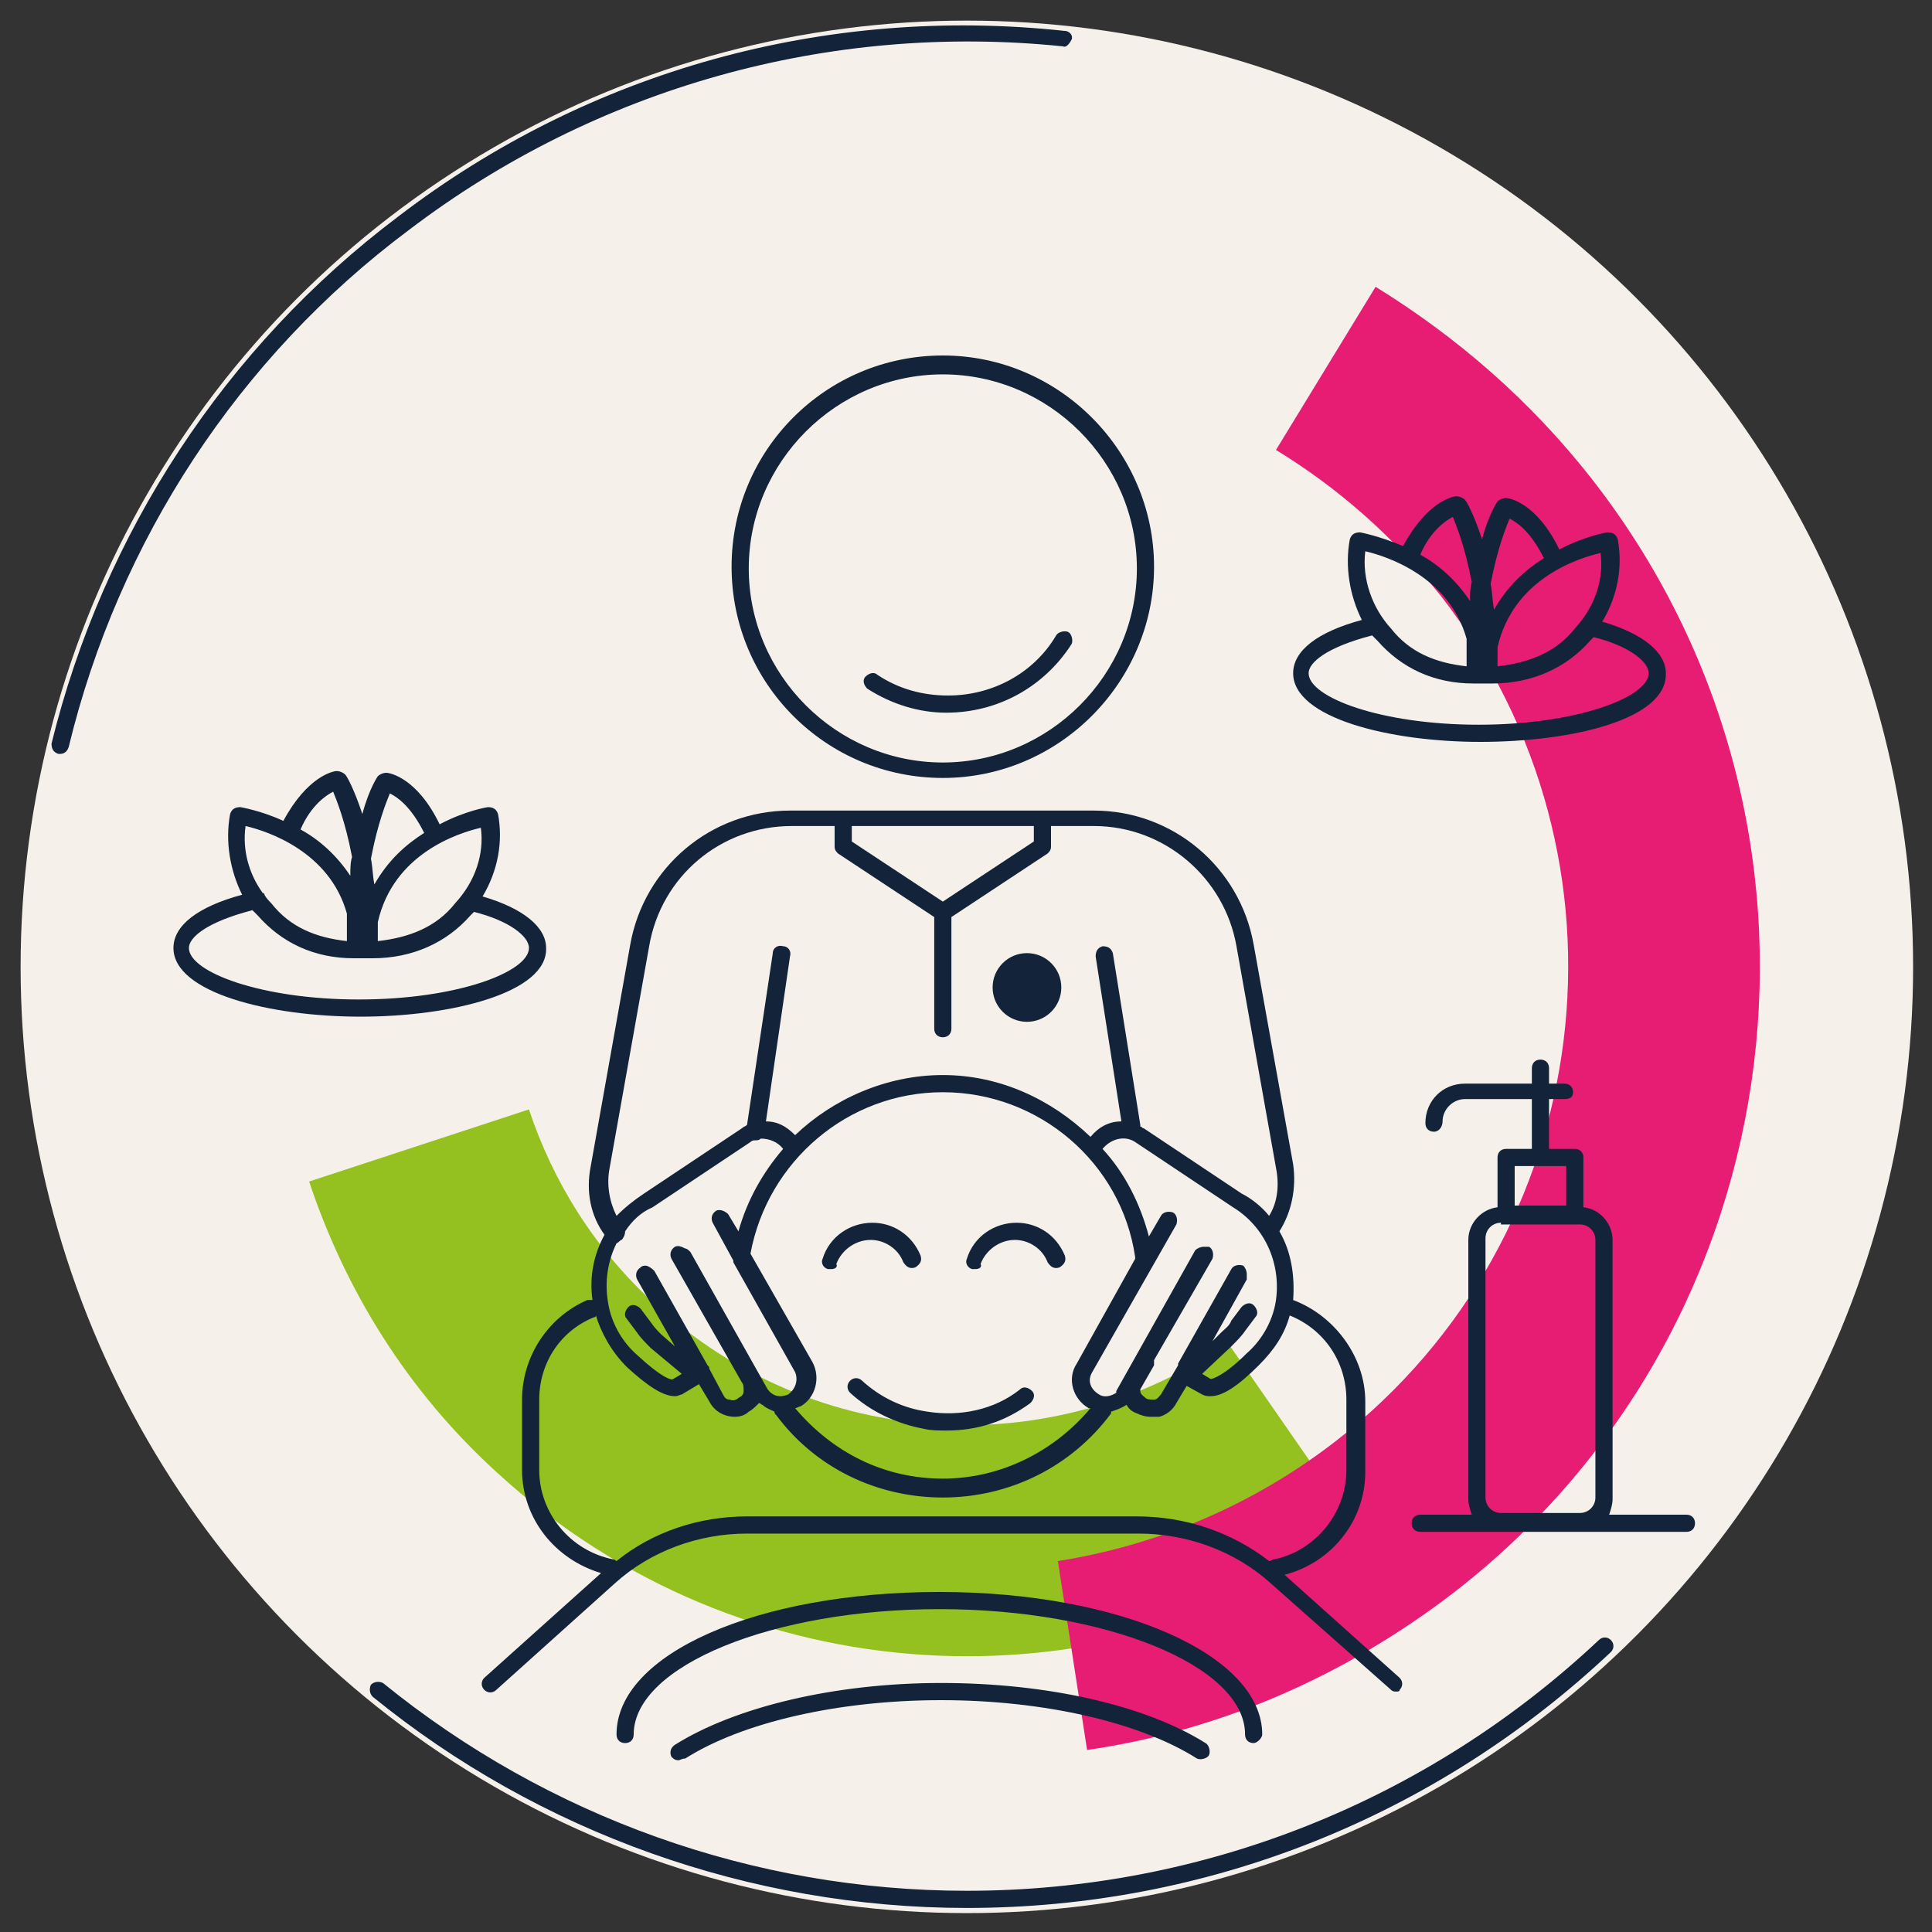 <?xml version="1.0" encoding="utf-8"?>
<!-- Generator: Adobe Illustrator 26.0.0, SVG Export Plug-In . SVG Version: 6.00 Build 0)  -->
<svg version="1.1" id="esthetique" xmlns="http://www.w3.org/2000/svg" xmlns:xlink="http://www.w3.org/1999/xlink" x="0px" y="0px"
	 viewBox="0 0 112.5 112.5" style="enable-background:new 0 0 112.5 112.5;" xml:space="preserve">
<rect x="0" y="0" width="112.5" height="112.5" fill="#333333" stroke="none"/>
<style type="text/css">
	.st0{fill:#F5F1EA;}
	.st1{fill:#94C11F;}
	.st2{fill:#E71D73;}
	.st3{fill:#132339;}
</style>
<circle class="st0" cx="56.3" cy="56.3" r="55.1"/>
<path class="st1" d="M79.2,89.3l-7.7-11.1c-10.1,7-24,6.4-33.4-2.3c-3.5-3.2-5.9-7.1-7.3-11.3L18,68.8c2.1,6.3,5.7,12.2,11,17
	C43.2,98.8,64.1,99.8,79.2,89.3z"/>
<path class="st2" d="M92.7,27.9c-3.6-4.6-7.9-8.3-12.6-11.2l-5.8,9.5c3.6,2.2,6.8,5,9.6,8.5C95.8,50,93.1,72,77.8,83.9
	c-4.9,3.8-10.5,6.1-16.2,7l1.7,11c7.6-1.1,14.9-4.2,21.4-9.2C104.8,77.1,108.4,48,92.7,27.9z"/>
<g>
	<path class="st3" d="M42.6,33c0,6.8,5.5,12.3,12.3,12.3c6.8,0,12.3-5.6,12.3-12.3s-5.5-12.3-12.3-12.3C48.1,20.7,42.6,26.2,42.6,33
		z M66.2,33.1c0,6.2-5.1,11.3-11.3,11.3c-6.2,0-11.3-5.1-11.3-11.3c0-6.2,5.1-11.3,11.3-11.3C61.1,21.8,66.2,26.9,66.2,33.1z"/>
	<path class="st3" d="M50.4,39.4c-0.2,0.2-0.1,0.5,0.1,0.7c1.4,0.9,3,1.4,4.6,1.4c3,0,5.7-1.5,7.3-4c0.1-0.2,0-0.6-0.2-0.7
		c-0.2-0.1-0.6,0-0.7,0.2c-1.3,2.2-3.7,3.5-6.3,3.5c-1.5,0-2.9-0.4-4.1-1.2C50.9,39.1,50.6,39.2,50.4,39.4z"/>
	<path class="st3" d="M59.4,80.9c-1.5,1.2-3.5,1.6-5.4,1.3c-1.4-0.2-2.7-0.8-3.8-1.8c-0.2-0.2-0.5-0.2-0.7,0c-0.2,0.2-0.2,0.5,0,0.7
		c1.2,1.1,2.7,1.8,4.3,2.1c0.4,0.1,0.9,0.1,1.3,0.1c1.8,0,3.4-0.5,4.9-1.6c0.2-0.2,0.3-0.5,0.1-0.7C59.9,80.8,59.6,80.7,59.4,80.9z"
		/>
	<path class="st3" d="M93.1,95.5c-10,9.4-23.1,14.6-36.8,14.6c-12.4,0-24.4-4.3-34-12.1c-0.2-0.1-0.5-0.1-0.7,0.1
		c-0.1,0.2-0.1,0.5,0.1,0.7c9.7,7.9,22,12.3,34.6,12.3c14,0,27.3-5.3,37.5-14.9c0.2-0.2,0.2-0.5,0-0.7
		C93.6,95.3,93.3,95.3,93.1,95.5z"/>
	<path class="st3" d="M23.8,13.4C34.7,5.1,48.3,1.3,61.9,2.7c0.2,0.1,0.4-0.2,0.5-0.4c0.1-0.2-0.1-0.5-0.4-0.5
		C48.1,0.3,34.3,4.1,23.2,12.6C13.1,20.2,6,31.1,3,43.3c0,0.3,0.1,0.5,0.4,0.6h0.1c0.2,0,0.4-0.1,0.5-0.4
		C6.9,31.5,13.9,20.8,23.8,13.4z"/>
	<path class="st3" d="M50.7,72.2c0.8,0,1.6,0.5,1.9,1.3c0.2,0.3,0.4,0.4,0.7,0.3c0.3-0.2,0.4-0.4,0.3-0.7c-0.5-1.2-1.6-1.9-2.8-1.9
		c-1.3,0-2.5,0.8-2.9,2.1c-0.1,0.2,0,0.5,0.3,0.6c0.1,0,0.1,0,0.2,0c0.2,0,0.4-0.1,0.3-0.3C49,72.8,49.8,72.2,50.7,72.2z"/>
	<path class="st3" d="M59.2,71.2c-1.3,0-2.5,0.8-2.9,2.1c-0.1,0.2,0,0.5,0.3,0.6c0.1,0,0.1,0,0.2,0c0.2,0,0.4-0.1,0.3-0.3
		c0.3-0.8,1.1-1.4,2-1.4c0.8,0,1.6,0.5,1.9,1.3c0.2,0.3,0.4,0.4,0.7,0.3c0.3-0.2,0.4-0.4,0.3-0.7C61.5,71.9,60.4,71.2,59.2,71.2z"/>
	<path class="st3" d="M72.5,101c0,0.3,0.2,0.5,0.5,0.5c0.2,0,0.5-0.3,0.5-0.5c0-4.6-8.2-8.3-18.8-8.3c-10.6,0-18.8,3.6-18.8,8.3
		c0,0.3,0.2,0.5,0.5,0.5c0.3,0,0.5-0.2,0.5-0.5c0-4,8.1-7.3,17.8-7.3S72.5,97,72.5,101z"/>
	<path class="st3" d="M54.8,98c-6.2,0-12,1.4-15.5,3.6c-0.3,0.2-0.3,0.5-0.2,0.7c0.1,0.1,0.2,0.2,0.4,0.2c0.1,0,0.2-0.1,0.4-0.1
		c3.3-2.1,8.9-3.4,14.9-3.4s11.6,1.3,14.9,3.4c0.2,0.1,0.6,0,0.7-0.2c0.1-0.2,0-0.6-0.2-0.7C66.7,99.3,61,98,54.8,98z"/>
	<path class="st3" d="M46,47.2c-4.6,0-8.5,3.3-9.3,7.8l-2.3,12.9c-0.3,1.5,0,2.9,0.8,4c-0.6,1.1-0.9,2.4-0.7,3.8c-0.1,0-0.2,0-0.3,0
		c-2.3,1-3.8,3.3-3.8,5.8v4.1c0,2.8,1.9,5.2,4.6,6l-6.8,6.1c-0.2,0.2-0.2,0.5,0,0.7c0.2,0.2,0.5,0.2,0.7,0l6.9-6.2
		c2.1-1.9,4.9-2.9,7.7-2.9h22.8c2.8,0,5.6,1,7.7,2.9l7,6.2c0.1,0.1,0.2,0.1,0.3,0.1c0.1,0,0.2,0,0.2-0.1c0.2-0.2,0.2-0.5,0-0.7
		l-6.7-6c2.7-0.7,4.7-3.1,4.7-6v-4.1c0-2.6-1.8-5-4.2-5.9c0.1-1.4-0.1-2.8-0.8-4c0.7-1.1,1-2.5,0.8-3.9L73,55
		c-0.8-4.5-4.7-7.8-9.3-7.8H46z M54.9,52.5L49.6,49v-0.8c0,0,0-0.1,0-0.1h10.6V49L54.9,52.5z M36.2,72.2c0.1-0.1,0.2-0.3,0.2-0.5
		c0.4-0.6,0.9-1.1,1.6-1.4l5.7-3.8c0.1-0.1,0.2-0.1,0.3-0.1c0,0,0,0,0,0c0.1,0,0.2,0,0.3-0.1c0.5,0,1,0.2,1.3,0.6
		c-1.2,1.4-2.1,3-2.6,4.8l-0.6-1c-0.2-0.2-0.5-0.3-0.7-0.2c-0.3,0.2-0.3,0.5-0.2,0.7l1.2,2.2c0,0,0,0.1,0,0.1l3.6,6.4
		c0.2,0.5,0,1-0.4,1.3c-0.5,0.2-0.9,0.1-1.2-0.3l-4.5-8c-0.1-0.1-0.2-0.2-0.3-0.2c-0.2-0.1-0.4-0.2-0.6-0.1
		c-0.3,0.2-0.3,0.5-0.2,0.7l4.1,7.2c0.1,0.1,0.1,0.3,0.1,0.5c0,0.2-0.1,0.3-0.3,0.4c-0.1,0.1-0.3,0.2-0.5,0.1
		c-0.2,0-0.3-0.1-0.4-0.3l-0.8-1.5c0-0.1,0-0.1-0.1-0.2l-3.1-5.5c-0.2-0.2-0.4-0.3-0.5-0.3c-0.1,0-0.2,0-0.3,0.1
		c-0.3,0.2-0.3,0.5-0.2,0.7l2.2,3.9l-0.8-0.7c-0.2-0.2-0.4-0.4-0.6-0.7l-0.6-0.8c-0.2-0.2-0.5-0.3-0.7-0.1s-0.3,0.5-0.1,0.7l0.6,0.8
		c0.2,0.3,0.5,0.6,0.8,0.9l1.8,1.5l-0.5,0.3c-0.1,0.1-0.7-0.1-2.1-1.4c-0.7-0.6-1.5-1.7-1.7-3.1c-0.2-1.2,0-2.4,0.5-3.4
		C36.1,72.3,36.1,72.2,36.2,72.2z M66.1,66.5l5.7,3.8c1.8,1.1,2.8,3.2,2.5,5.4c-0.2,1.4-1,2.5-1.7,3.1c-1.3,1.3-2,1.5-2.1,1.5L70,80
		l1.7-1.6c0.3-0.3,0.6-0.6,0.8-0.9l0.6-0.8c0.2-0.2,0.1-0.5-0.1-0.7s-0.5-0.1-0.7,0.1l-0.6,0.8c-0.1,0.3-0.4,0.5-0.6,0.7l-0.5,0.5
		l2-3.6c0-0.1,0-0.2,0-0.3c0-0.2-0.1-0.4-0.2-0.5c-0.3-0.1-0.6,0-0.7,0.2l-3.1,5.5c0,0,0,0,0,0.1l-1,1.7c-0.1,0.1-0.2,0.3-0.4,0.3
		c-0.2,0-0.4,0-0.5-0.1c-0.1-0.1-0.3-0.2-0.3-0.4c0,0,0,0,0-0.1l0.8-1.4c0-0.1,0-0.2,0-0.3l3.4-5.9c0.1-0.3,0-0.6-0.2-0.7
		c-0.1,0-0.2,0-0.3,0c-0.2,0-0.4,0.1-0.5,0.2L65,81c0,0,0,0.1,0,0.1c-0.3,0.2-0.7,0.3-1,0.1c-0.5-0.3-0.7-0.8-0.4-1.3l4.9-8.6
		c0.1-0.3,0-0.6-0.2-0.7c-0.3-0.1-0.6,0-0.7,0.2L66.9,72c-0.5-1.9-1.4-3.7-2.7-5.1C64.7,66.3,65.5,66.1,66.1,66.5z M66.1,73.2
		c0,0,0,0.1,0,0.1l-3.4,6.1c-0.6,0.9-0.2,2.1,0.7,2.6c0,0,0.1,0,0.1,0c-2.1,2.5-5.2,4.1-8.6,4.1c-3.4,0-6.4-1.5-8.6-4.1
		c0.1,0,0.2-0.1,0.3-0.1c0.9-0.5,1.2-1.7,0.7-2.6L43.7,73c1-5.4,5.7-9.4,11.2-9.4C60.5,63.6,65.3,67.7,66.1,73.2z M78.4,81.5v4.1
		c0,2.5-1.8,4.7-4.2,5.2c-0.1,0-0.2,0.1-0.3,0.1c-2.2-1.7-4.9-2.6-7.7-2.6H43.5c-2.8,0-5.5,0.9-7.6,2.6c0,0-0.1-0.1-0.2-0.1
		c-2.5-0.5-4.3-2.7-4.3-5.2v-4.1c0-2.1,1.2-4,3.2-4.8c0,0,0.1,0,0.1-0.1c0.3,1,0.9,2.1,1.8,3c1.2,1.1,2.1,1.7,2.8,1.7
		c0.2,0,0.3-0.1,0.4-0.1l1-0.6l0.6,1c0.3,0.6,0.9,0.9,1.5,0.9c0.3,0,0.6-0.1,0.8-0.3c0.2-0.1,0.4-0.3,0.6-0.5c0.1,0,0.1,0.1,0.2,0.1
		c0.2,0.2,0.5,0.3,0.7,0.4c0,0.1,0,0.1,0.1,0.2c2.3,3.1,5.9,4.8,9.7,4.8c3.9,0,7.5-1.8,9.8-4.9c0,0,0,0,0-0.1
		c0.3-0.1,0.6-0.2,0.9-0.4c0.1,0.2,0.3,0.4,0.6,0.5c0.2,0.1,0.5,0.2,0.8,0.2c0.2,0,0.3,0,0.5,0c0.4-0.1,0.8-0.4,1-0.8l0.6-1l0.9,0.5
		c0.2,0.1,0.3,0.1,0.5,0.1c0.7,0,1.6-0.6,2.8-1.8c0.9-0.9,1.5-1.8,1.8-2.9C77.1,77.4,78.4,79.3,78.4,81.5z M72,55.1L74.3,68
		c0.2,1,0.1,2-0.4,2.8c-0.4-0.5-1-1-1.6-1.3l-5.7-3.8c-0.1,0-0.1-0.1-0.2-0.1c0,0,0-0.1,0-0.1l-1.6-10c-0.1-0.3-0.3-0.4-0.6-0.4
		c-0.3,0.1-0.4,0.3-0.4,0.6l1.5,9.6c-0.7,0-1.3,0.3-1.8,0.9c-2.3-2.2-5.3-3.6-8.6-3.6c-3.3,0-6.4,1.4-8.6,3.5
		c-0.5-0.5-1-0.8-1.7-0.8l1.4-9.6c0.1-0.3-0.1-0.6-0.4-0.6C45.3,55,45,55.2,45,55.5l-1.5,10c-0.1,0.1-0.2,0.1-0.3,0.2l-5.7,3.8
		c-0.6,0.4-1.1,0.8-1.6,1.3C35.5,70,35.3,69,35.5,68l2.3-12.9c0.7-4.1,4.2-7,8.3-7h2.5c0,0,0,0.1,0,0.1v1.1c0,0.2,0.1,0.3,0.2,0.4
		l5.6,3.7v6.5c0,0.3,0.2,0.5,0.5,0.5c0.3,0,0.5-0.2,0.5-0.5v-6.5l5.6-3.7c0.1-0.1,0.2-0.2,0.2-0.4v-1.2h2.5
		C67.8,48.1,71.3,51.1,72,55.1z"/>
	<circle class="st3" cx="59.8" cy="57.5" r="2"/>
	<path class="st3" d="M31.8,55.2c0-1.2-1.3-2.3-3.7-3c0.9-1.5,1.2-3.2,0.9-4.8c-0.1-0.3-0.3-0.4-0.6-0.4c0,0-1.3,0.2-2.8,1
		c-1.3-2.7-2.9-3-3.1-3c-0.2,0-0.4,0.1-0.5,0.2c0,0-0.5,0.7-0.9,2.2c-0.5-1.5-0.9-2.2-1-2.3c-0.1-0.1-0.3-0.2-0.5-0.2
		c-0.2,0-1.7,0.3-3.1,2.9C15.2,47.2,14,47,14,47c-0.3,0-0.5,0.1-0.6,0.4c-0.3,1.6,0,3.3,0.7,4.7c-2.6,0.7-4,1.8-4,3.1
		c0,2.6,5.6,4,10.9,4S31.9,57.8,31.8,55.2z M26.5,52.6c-1.1,1.4-2.7,2-4.5,2.2c0-0.4,0-0.8,0-1.1c0.9-4,4.7-5.2,6-5.5
		C28.2,49.7,27.7,51.3,26.5,52.6z M22.7,46.2c0.4,0.2,1.2,0.7,2,2.3c-1.1,0.7-2.1,1.6-2.9,3c-0.1-0.5-0.1-1-0.2-1.5
		C22,47.9,22.5,46.7,22.7,46.2z M19.4,46.1c0.2,0.5,0.7,1.7,1.1,3.8c-0.1,0.3-0.1,0.7-0.1,1.1c-0.8-1.2-1.8-2.1-2.9-2.7
		C18.1,46.9,19,46.3,19.4,46.1z M14.3,48.1c1.3,0.3,4.9,1.5,5.9,5.1c0,0.5,0,1,0,1.6c-1.8-0.2-3.3-0.8-4.4-2.2
		c-0.1-0.1-0.3-0.3-0.4-0.5c0,0,0-0.1-0.1-0.1C14.5,50.9,14.1,49.5,14.3,48.1z M20.9,58.2c-5.7,0-9.9-1.6-9.9-3c0-0.6,1-1.5,3.7-2.2
		c0.1,0.1,0.2,0.2,0.3,0.3c1.4,1.6,3.3,2.5,5.6,2.5c0,0,0,0,0,0c0,0,0,0,0,0c0,0,0.1,0,0.1,0c0.1,0,0.2,0,0.3,0c0.1,0,0.1,0,0.2,0
		c0.1,0,0.1,0,0.2,0c0.1,0,0.2,0,0.3,0c2.3,0,4.3-0.9,5.7-2.5c0.1-0.1,0.1-0.1,0.2-0.2c2,0.5,3.2,1.4,3.2,2.1
		C30.8,56.6,26.6,58.2,20.9,58.2z"/>
	<path class="st3" d="M86.2,43.2c5.3,0,10.9-1.3,10.8-4c0-1.2-1.3-2.3-3.7-3c0.9-1.5,1.2-3.2,0.9-4.8c-0.1-0.3-0.3-0.4-0.6-0.4
		c0,0-1.3,0.2-2.8,1c-1.3-2.7-2.9-3-3.1-3c-0.2,0-0.4,0.1-0.5,0.2c0,0-0.5,0.7-0.9,2.2c-0.5-1.5-0.9-2.2-1-2.3
		c-0.1-0.1-0.3-0.2-0.5-0.2c-0.2,0-1.7,0.3-3.1,2.9c-1.4-0.6-2.5-0.8-2.5-0.8c-0.3,0-0.5,0.1-0.6,0.4c-0.3,1.6,0,3.3,0.7,4.7
		c-2.6,0.7-4,1.8-4,3.1C75.3,41.8,80.9,43.2,86.2,43.2z M91.7,36.6c-1.1,1.4-2.7,2-4.5,2.2c0-0.4,0-0.8,0-1.1c0.9-4,4.7-5.2,6-5.5
		C93.4,33.7,92.9,35.3,91.7,36.6z M87.9,30.2c0.4,0.2,1.2,0.7,2,2.3c-1.1,0.7-2.1,1.6-2.9,3c-0.1-0.5-0.1-1-0.2-1.5
		C87.2,31.9,87.7,30.7,87.9,30.2z M84.6,30.1c0.2,0.5,0.7,1.7,1.1,3.8c-0.1,0.3-0.1,0.7-0.1,1.1c-0.8-1.2-1.8-2.1-2.9-2.7
		C83.3,30.9,84.2,30.3,84.6,30.1z M79.5,32.1c1.3,0.3,4.9,1.5,5.9,5.1c0,0.5,0,1,0,1.6c-1.8-0.2-3.3-0.8-4.4-2.2
		C79.9,35.4,79.3,33.7,79.5,32.1z M79.9,37c0.1,0.1,0.2,0.2,0.3,0.3c1.4,1.6,3.3,2.5,5.6,2.5c0,0,0,0,0,0c0,0,0,0,0,0
		c0,0,0.1,0,0.1,0c0.1,0,0.2,0,0.3,0c0.1,0,0.1,0,0.2,0c0.1,0,0.1,0,0.2,0c0.1,0,0.2,0,0.3,0c2.3,0,4.3-0.9,5.7-2.5
		c0.1-0.1,0.1-0.1,0.2-0.2c2,0.5,3.2,1.4,3.2,2.1c0,1.4-4.2,3-9.9,3s-9.9-1.6-9.9-3C76.2,38.6,77.2,37.7,79.9,37z"/>
	<path class="st3" d="M98.2,88.2h-4.5c0.1-0.3,0.2-0.6,0.2-0.9V72.2c0-0.9-0.7-1.8-1.7-1.9v-2.9c0-0.3-0.2-0.5-0.5-0.5h-1.5V64h0.9
		c0.3,0,0.5-0.1,0.5-0.4c0-0.3-0.2-0.5-0.5-0.5h-0.9v-0.9c0-0.3-0.2-0.5-0.5-0.5s-0.5,0.2-0.5,0.5v0.9h-3.9c-1.3,0-2.3,1-2.3,2.3
		c0,0.3,0.2,0.5,0.5,0.5s0.5-0.3,0.5-0.6c0-0.7,0.6-1.3,1.3-1.3h3.9v2.9h-1.5c-0.3,0-0.5,0.2-0.5,0.5v2.9c-0.9,0.1-1.7,0.9-1.7,1.9
		v15.1c0,0.3,0.1,0.6,0.2,0.9h-3c-0.3,0-0.5,0.2-0.5,0.5c0,0.3,0.2,0.5,0.5,0.5h4.7H92h6.2c0.3,0,0.5-0.2,0.5-0.5
		C98.7,88.4,98.5,88.2,98.2,88.2z M88.2,67.9h1.5c0,0,0,0,0,0s0,0,0,0h1.5v2.3h-3V67.9z M86.5,72.1c0-0.5,0.4-0.9,0.9-0.9v0.1H92
		c0.5,0,0.9,0.4,0.9,0.9v15c0,0.5-0.4,0.9-0.9,0.9h-4.6c-0.5,0-0.9-0.4-0.9-0.9V72.1z"/>
</g>
</svg>
